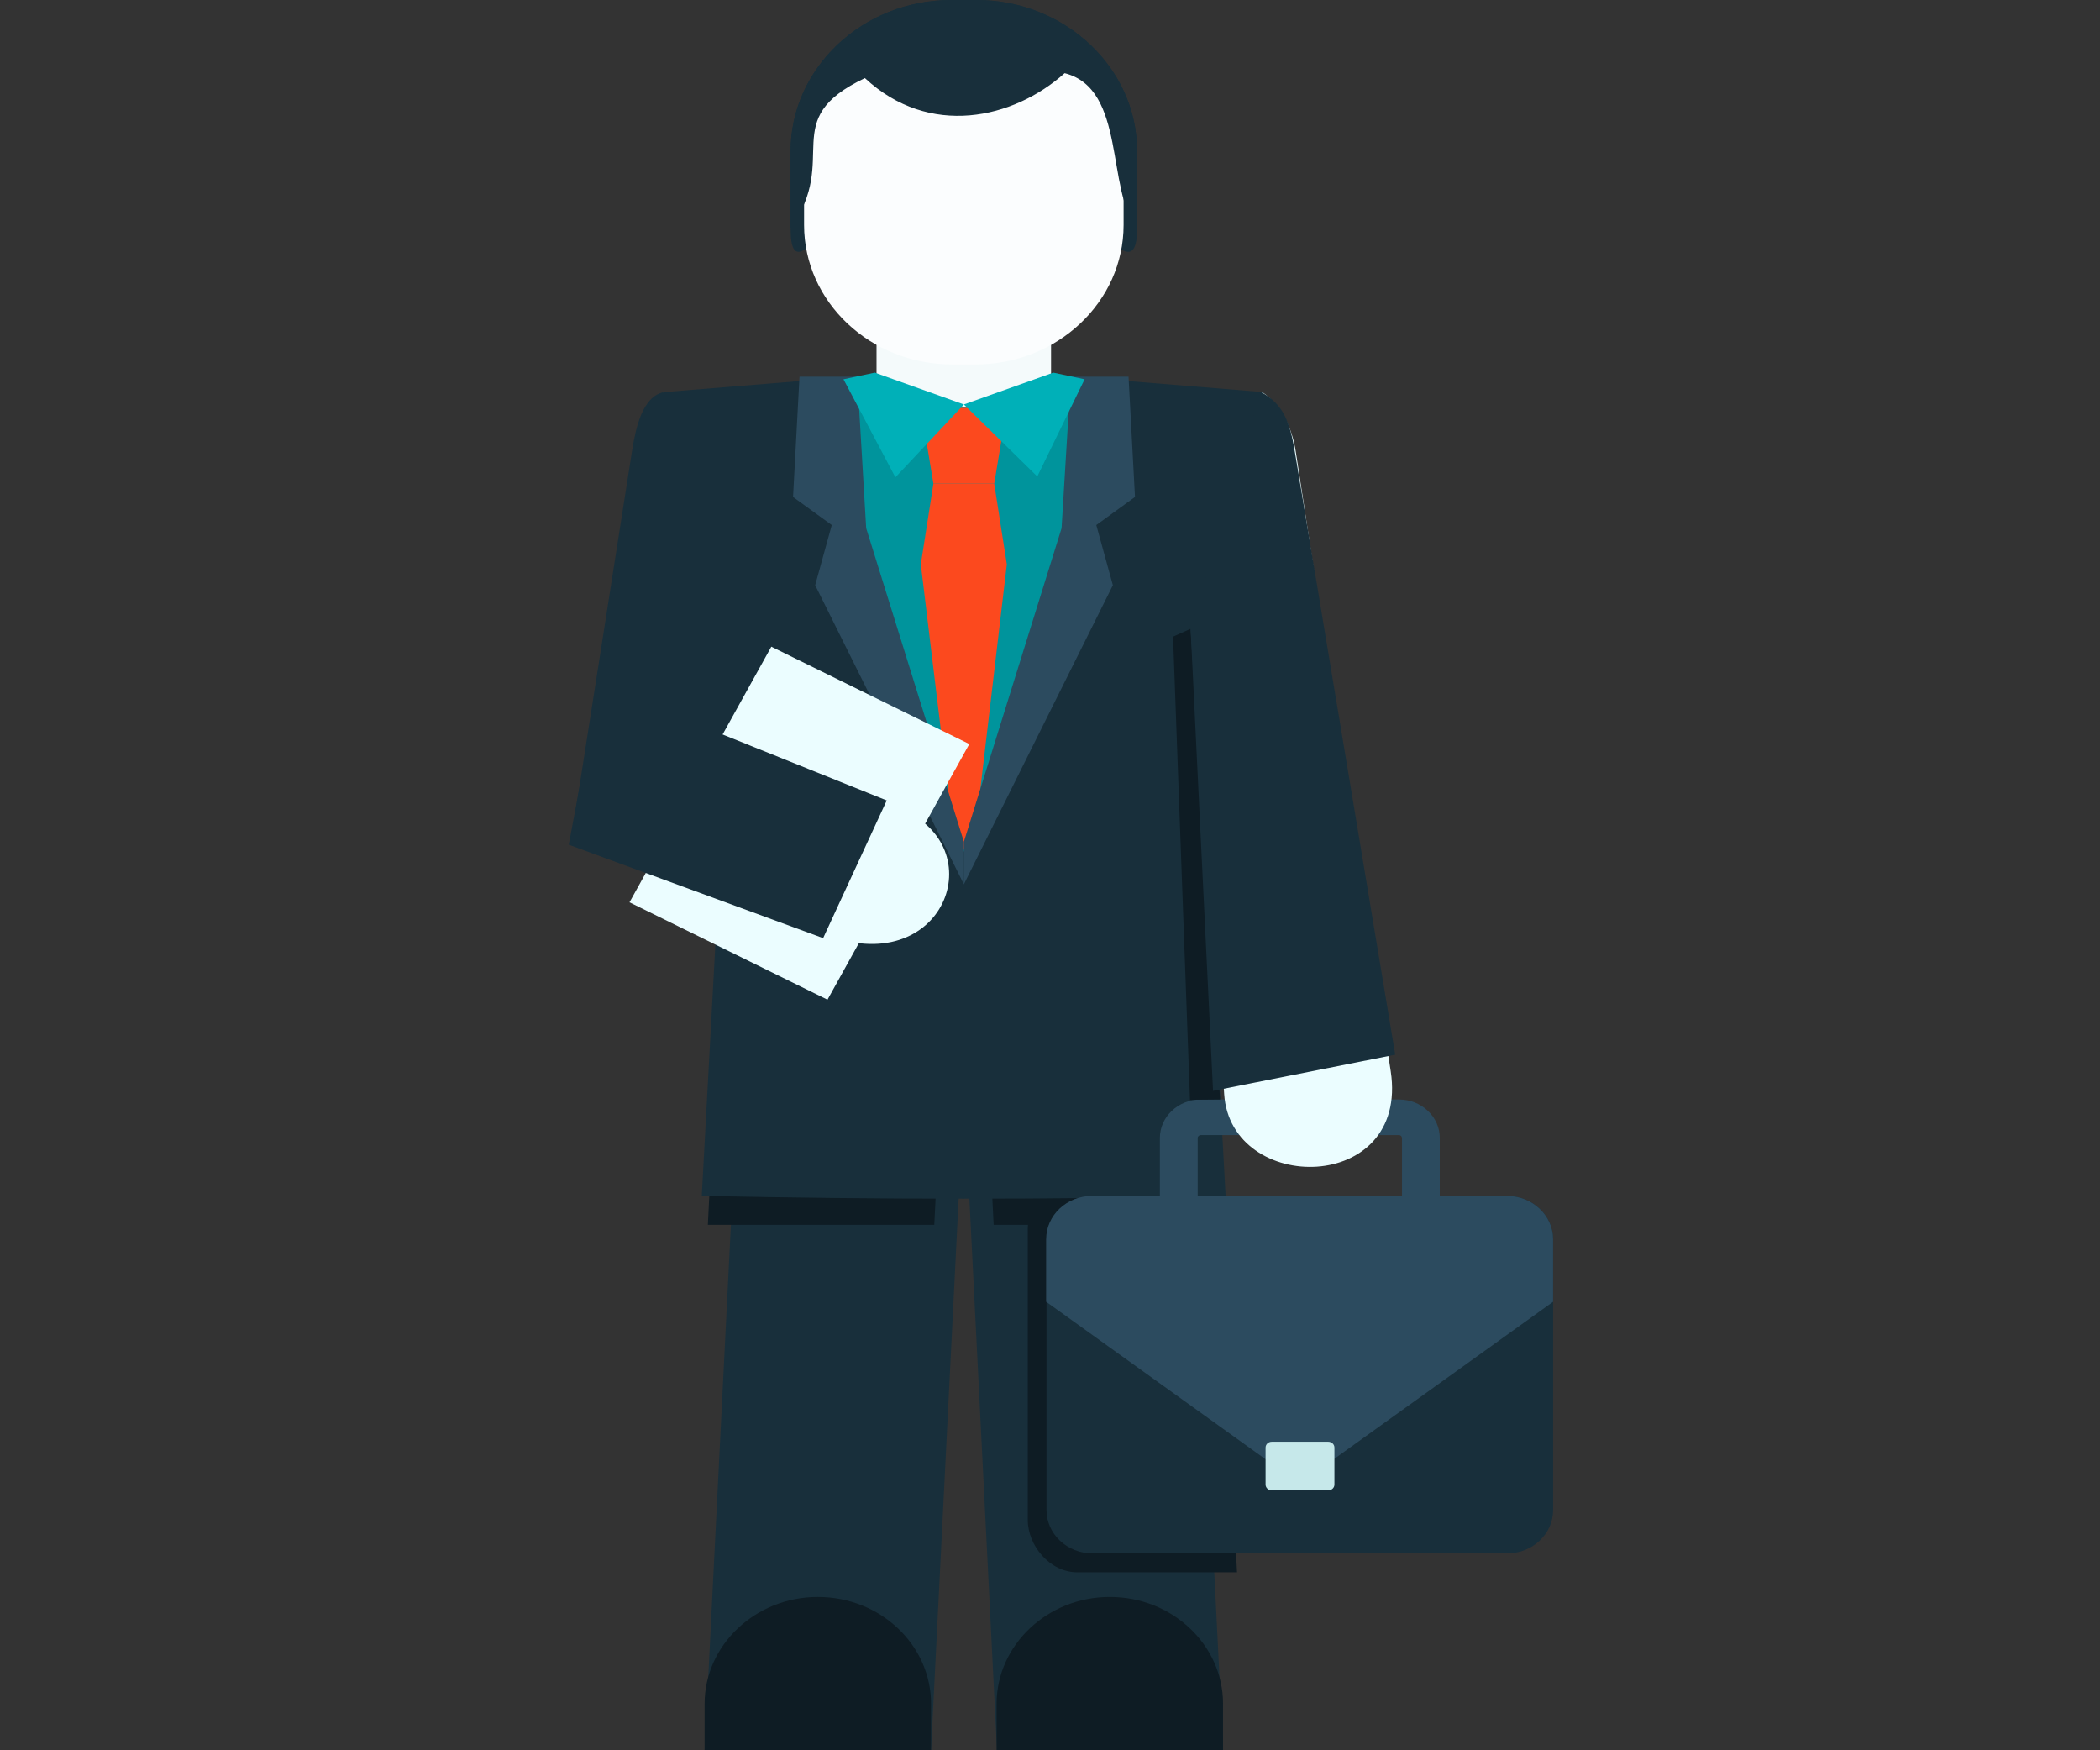 <svg xmlns="http://www.w3.org/2000/svg" width="96" height="80" viewBox="0 0 96 80" fill="none"><rect x="0" y="0" width="96" height="80" fill="#333333" stroke="none"/><path fill-rule="evenodd" clip-rule="evenodd" d="M43.273 34H53.624L55.914 79.986H45.577L43.273 34Z" fill="#182F3B"></path><path fill-rule="evenodd" clip-rule="evenodd" d="M49.246 54.055H55.678L56.549 71.865H49.246C47.996 71.865 46.984 70.648 46.984 69.472V56.183C46.984 55.007 47.996 54.055 49.246 54.055Z" fill="#0E1C24"></path><path fill-rule="evenodd" clip-rule="evenodd" d="M43.486 0H44.638C48.683 0 51.983 3.107 51.983 6.915V10.432C51.983 14.24 48.444 6.743 44.413 6.743H43.261C39.23 6.743 36.141 14.24 36.141 10.432V6.915C36.141 3.107 39.441 0 43.486 0Z" fill="#182F3B"></path><path fill-rule="evenodd" clip-rule="evenodd" d="M30.579 18.037L40.116 17.23H48.121L57.489 18.077C58.149 18.143 57.714 19.756 57.489 21.475L54.905 40.514L55.186 50.497C55.242 52.242 53.809 53.67 52.138 53.67H36.001C34.329 53.67 32.897 52.242 32.953 50.497L33.234 40.528L30.649 20.404C30.425 18.672 29.905 18.751 30.565 18.037H30.579Z" fill="#FFDBA7"></path><path d="M48.048 9.098H40.07V21.672H48.048V9.098Z" fill="#F4FAFB"></path><path fill-rule="evenodd" clip-rule="evenodd" d="M54.893 40.512L55.174 50.494C55.23 52.24 53.797 53.668 52.126 53.668H36.002C34.331 53.668 32.898 52.24 32.955 50.494L33.236 40.525H54.879L54.893 40.512Z" fill="#242329"></path><path fill-rule="evenodd" clip-rule="evenodd" d="M34.514 34H44.865L42.562 79.986H32.211L34.514 34Z" fill="#182F3B"></path><path fill-rule="evenodd" clip-rule="evenodd" d="M37.394 72.992C40.245 72.992 42.562 75.187 42.562 77.871V80H32.211V77.871C32.211 75.187 34.542 72.992 37.379 72.992H37.394Z" fill="#0E1C24"></path><path fill-rule="evenodd" clip-rule="evenodd" d="M33.104 41.055H43.455L42.71 55.982H32.359L33.104 41.055Z" fill="#0E1C24"></path><path fill-rule="evenodd" clip-rule="evenodd" d="M44.68 41.055H55.031L55.775 55.982H45.424L44.68 41.055Z" fill="#0E1C24"></path><path fill-rule="evenodd" clip-rule="evenodd" d="M30.438 17.916L39.019 17.215L39.132 24.381L44.061 38.264L48.991 24.381L49.103 17.215L57.685 17.916C57.924 18.246 57.783 18.669 57.572 20.401L55.213 39.6L56.028 54.659C47.559 54.831 40.522 54.831 32.081 54.659L32.896 39.6L30.536 20.401C30.326 18.669 29.651 18.101 30.424 17.916H30.438Z" fill="#182F3B"></path><path fill-rule="evenodd" clip-rule="evenodd" d="M50.741 72.992C53.592 72.992 55.91 75.187 55.91 77.871V80H45.559V77.871C45.559 75.187 47.89 72.992 50.727 72.992H50.741Z" fill="#0E1C24"></path><path d="M43.527 0.672H44.595C48.331 0.672 51.364 3.528 51.364 7.045V10.284C51.364 13.801 48.331 16.657 44.595 16.657H43.527C39.791 16.657 36.758 13.801 36.758 10.284V7.045C36.758 3.528 39.791 0.672 43.527 0.672Z" fill="#FBFDFE"></path><path fill-rule="evenodd" clip-rule="evenodd" d="M43.486 0H44.638C48.683 0 51.983 3.107 51.983 6.915V10.432C50.551 8.726 51.506 4.059 48.669 3.345C46.323 5.447 42.475 6.307 39.539 3.57C35.509 5.487 38.43 7.206 36.141 10.432V6.915C36.141 3.107 39.441 0 43.486 0Z" fill="#182F3B"></path><path fill-rule="evenodd" clip-rule="evenodd" d="M33.554 28.759L32.964 40.526L26.293 37.194L28.891 20.627C29.06 19.543 29.369 18.154 30.31 17.93L33.554 28.745V28.759Z" fill="#182F3B"></path><path fill-rule="evenodd" clip-rule="evenodd" d="M44.847 18.643L42.712 18.59L39.341 17.52L38.414 18.247L40.83 32.394L44.144 39.071L48.583 26.696L49.804 21.076L49.566 17.639L46.574 18.154L44.847 18.643Z" fill="#00949C"></path><path fill-rule="evenodd" clip-rule="evenodd" d="M42.094 18.641H46.026L45.45 22.105H42.67L42.094 18.641Z" fill="#FC491E"></path><path fill-rule="evenodd" clip-rule="evenodd" d="M42.094 25.794L43.667 38.792H44.495L46.026 25.794L45.45 22.105H42.67L42.094 25.794Z" fill="#FC491E"></path><path fill-rule="evenodd" clip-rule="evenodd" d="M44.062 38.476L48.529 24.143L48.95 17.215H51.59L51.885 22.715L50.116 23.998L50.874 26.748L44.062 40.419V38.476Z" fill="#2C4B5F"></path><path fill-rule="evenodd" clip-rule="evenodd" d="M44.063 38.476L39.597 24.143L39.189 17.215H36.549L36.254 22.715L38.024 23.998L37.265 26.748L44.063 40.419V38.476Z" fill="#2C4B5F"></path><path fill-rule="evenodd" clip-rule="evenodd" d="M48.15 17.031L44.062 18.486L47.419 21.778L49.582 17.335L48.15 17.031Z" fill="#00B0B8"></path><path fill-rule="evenodd" clip-rule="evenodd" d="M39.991 17.031L44.064 18.486L40.932 21.818L38.559 17.335L39.991 17.031Z" fill="#00B0B8"></path><path d="M35.26 29.558L28.777 41.242L37.828 45.693L44.311 34.008L35.26 29.558Z" fill="#EBFDFF"></path><path fill-rule="evenodd" clip-rule="evenodd" d="M27.559 31.716L41.098 36.952C45.494 38.658 43.149 44.912 37.601 42.664L26.73 38.248L27.559 31.703V31.716Z" fill="#EBFDFF"></path><path fill-rule="evenodd" clip-rule="evenodd" d="M27.376 31.297L40.536 36.586L37.629 42.879L26 38.609L27.376 31.297Z" fill="#182F3B"></path><path fill-rule="evenodd" clip-rule="evenodd" d="M54.891 50.254H63.95C64.47 50.254 64.933 50.452 65.27 50.77C65.608 51.087 65.818 51.523 65.818 52.012V57.923C65.818 58.412 65.608 58.848 65.27 59.166C64.933 59.483 64.47 59.681 63.95 59.681H54.891C54.372 59.681 53.908 59.483 53.571 59.166C53.234 58.848 53.023 58.412 53.023 57.923V52.012C53.023 51.523 53.234 51.087 53.571 50.77C53.908 50.452 54.372 50.254 54.891 50.254ZM63.95 51.88H54.891C54.891 51.88 54.821 51.893 54.793 51.92C54.765 51.946 54.751 51.973 54.751 52.012V57.923C54.751 57.923 54.765 57.989 54.793 58.015C54.821 58.042 54.849 58.055 54.891 58.055H63.95C63.95 58.055 64.02 58.042 64.049 58.015C64.077 57.989 64.091 57.962 64.091 57.923V52.012C64.091 52.012 64.077 51.946 64.049 51.92C64.02 51.893 63.992 51.88 63.95 51.88Z" fill="#2C4B5F"></path><path fill-rule="evenodd" clip-rule="evenodd" d="M54.586 28.756L55.962 50.004C56.257 54.618 64.431 54.592 63.575 48.959L59.235 20.638C59.066 19.554 58.575 18.509 57.69 17.914L54.586 28.756Z" fill="#EBFDFF"></path><path fill-rule="evenodd" clip-rule="evenodd" d="M54.426 28.742L55.774 50.254L54.398 50.267L53.625 29.099L54.426 28.742Z" fill="#0E1C24"></path><path fill-rule="evenodd" clip-rule="evenodd" d="M54.428 28.744L55.453 49.86L63.782 48.207L59.189 20.626C58.979 19.383 58.712 18.471 57.616 17.902L54.414 28.744H54.428Z" fill="#182F3B"></path><path d="M68.893 54.66H49.947C48.783 54.66 47.84 55.548 47.84 56.643V69.019C47.84 70.115 48.783 71.002 49.947 71.002H68.893C70.056 71.002 71 70.115 71 69.019V56.643C71 55.548 70.056 54.66 68.893 54.66Z" fill="#182F3B"></path><path fill-rule="evenodd" clip-rule="evenodd" d="M49.945 54.66H68.891C70.043 54.66 70.998 55.546 70.998 56.643V59.499L59.411 67.816L47.824 59.499V56.643C47.824 55.546 48.765 54.66 49.931 54.66H49.945Z" fill="#2C4B5F"></path><path d="M60.721 65.898H58.136C57.981 65.898 57.855 66.017 57.855 66.163V67.855C57.855 68.001 57.981 68.12 58.136 68.12H60.721C60.876 68.12 61.002 68.001 61.002 67.855V66.163C61.002 66.017 60.876 65.898 60.721 65.898Z" fill="#C6E8EA"></path></svg>